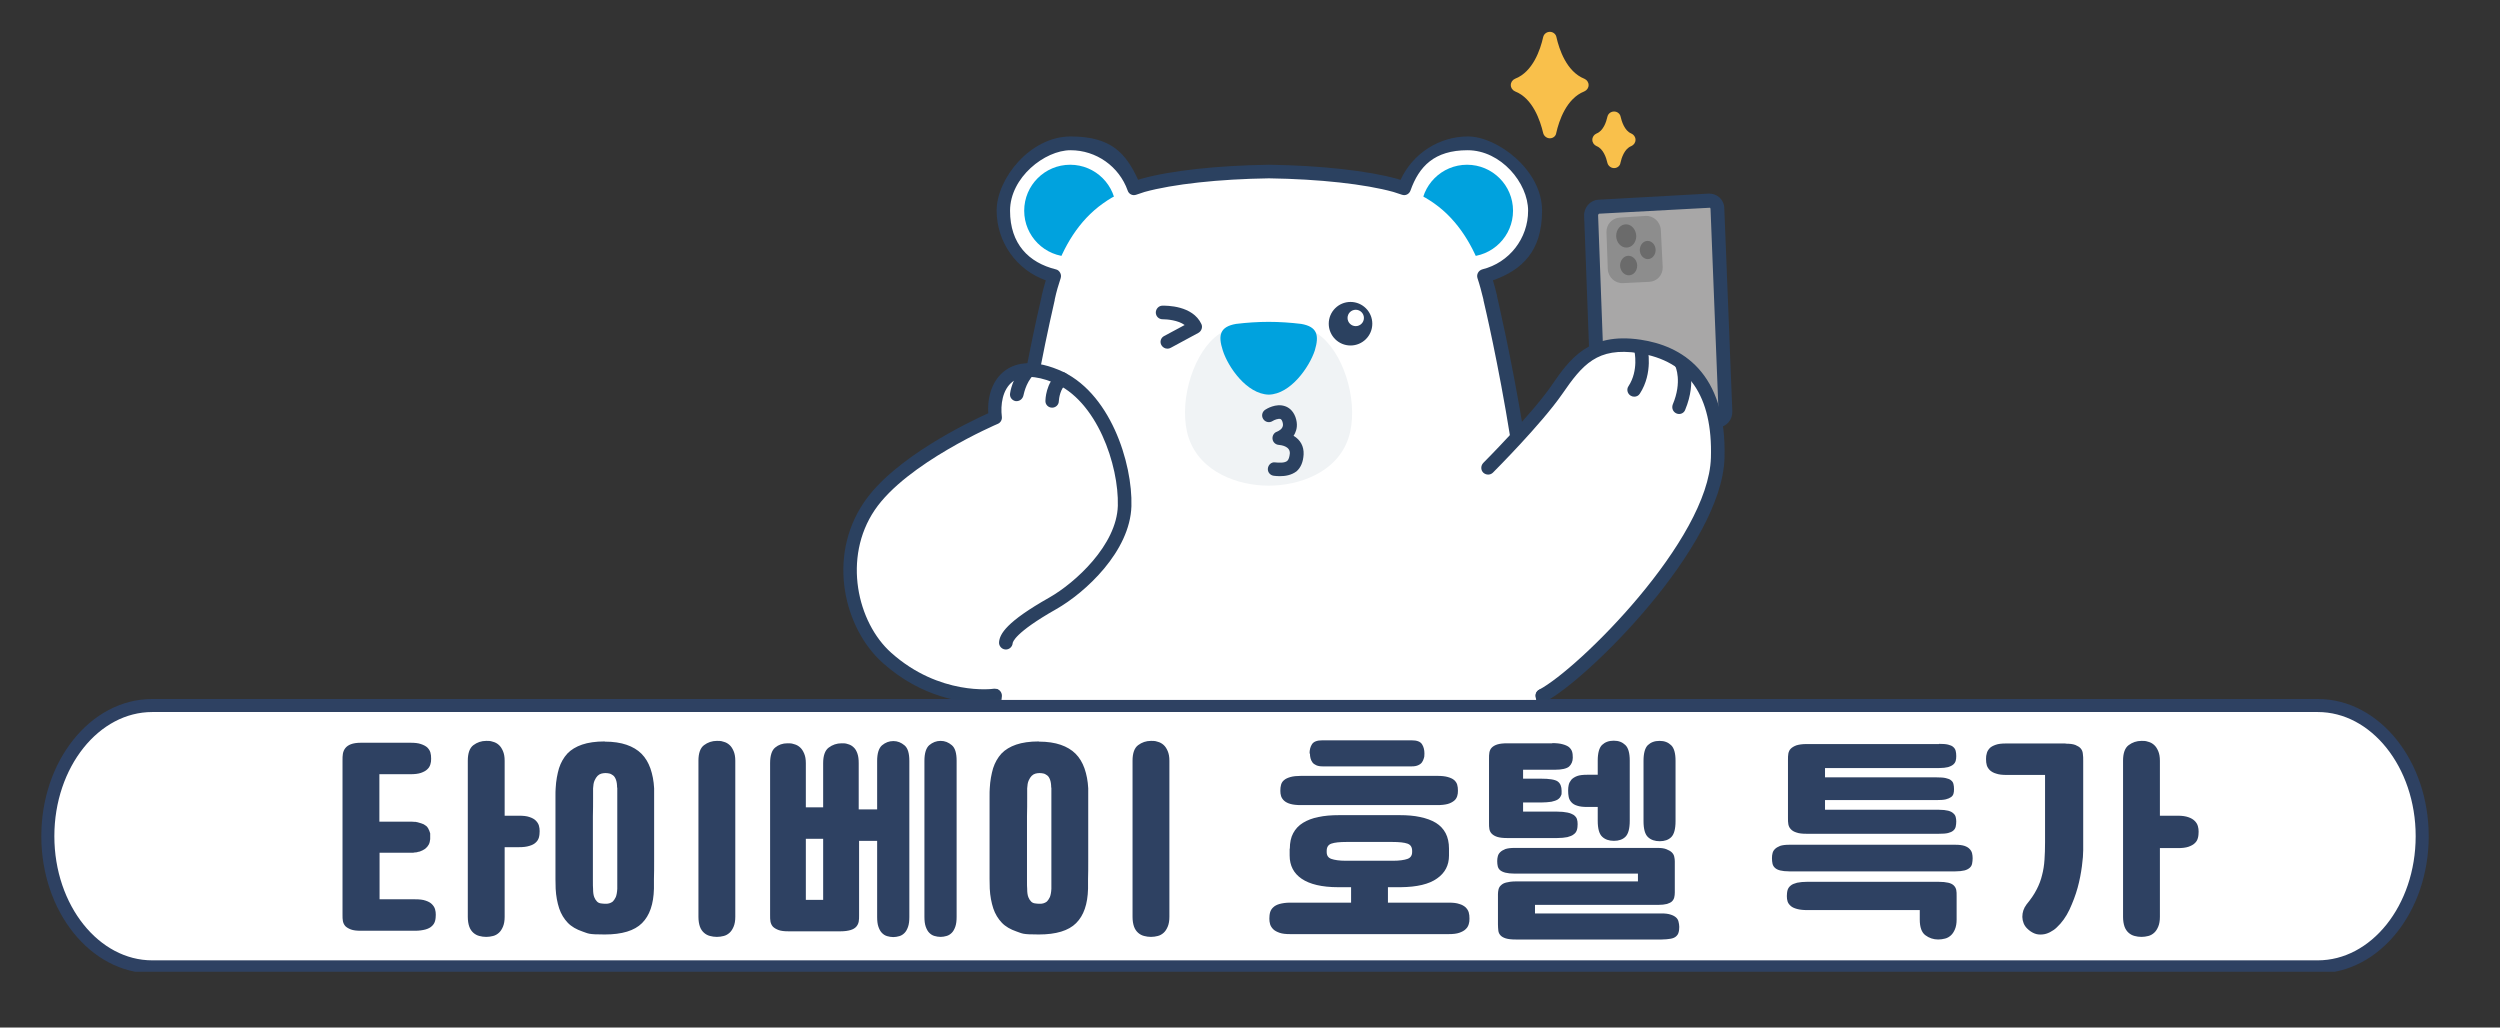 <?xml version="1.0" encoding="UTF-8" standalone="no"?><svg xmlns="http://www.w3.org/2000/svg" xmlns:xlink="http://www.w3.org/1999/xlink" height="552" id="_레이어_1" style="" version="1.1" viewBox="0 0 1343 552" width="1343">
  
  <rect x="0" y="0" width="1343" height="552" fill="#333333" stroke="none"/>
  
  <defs>
    <style>
      .st0 {
        fill: #2b4160;
      }

      .st1, .st2 {
        fill: #fff;
      }

      .st3 {
        fill: none;
      }

      .st4 {
        fill: #8d8d8d;
      }

      .st5 {
        fill: #a8a7a7;
      }

      .st6 {
        clip-path: url(#clippath-1);
      }

      .st7 {
        fill: #f0f3f5;
      }

      .st8 {
        fill: #00a2de;
      }

      .st9 {
        fill: #2e4162;
      }

      .st2 {
        stroke: #2e4162;
        stroke-miterlimit: 10;
        stroke-width: 7px;
      }

      .st10 {
        fill: #f9c04b;
      }

      .st11 {
        fill: #6b6b6b;
      }

      .st12 {
        clip-path: url(#clippath);
      }
    </style>
    <clipPath id="clippath">
      <rect class="st3" height="492.7" width="1434" x="-101" y="29.3"/>
    </clipPath>
    <clipPath id="clippath-1">
      <rect class="st3" height="382" width="989" x="164" y="-6"/>
    </clipPath>
  </defs>
  <g class="st12">
    <path class="st2" d="M1245.1,519.4H81.8c-30.9,0-56.1-31.4-56.1-70.2h0c0-38.7,25.1-70.2,56.1-70.2h1163.3c30.9,0,56.1,31.4,56.1,70.2h0c0,38.9-25.2,70.2-56.1,70.2h0Z"/>
  </g>
  <g class="st6">
    <g>
      <circle class="st1" cx="574.9" cy="113.2" r="36.2"/>
      <circle class="st1" cx="788.1" cy="113.2" r="36.2"/>
      <circle class="st8" cx="574.9" cy="113.2" r="24.7"/>
      <circle class="st8" cx="788.1" cy="113.2" r="24.7"/>
      <path class="st1" d="M796.6,530.1c56.9-73.1,27-228.5,27-228.5h0c-.7-7-1.4-14-2.2-20.9-7.6-65.3-21.1-120.7-21.1-120.7h0c-1-4.2-2.2-8.4-3.6-12.6-5-14.8-13.2-28.9-26.2-38.1-6.4-4.5-11.5-6.7-21.2-9.8-17.2-4.8-43.1-7.1-67.8-7.5-24.7.3-50.6,2.7-67.8,7.5-9.7,3.1-14.8,5.2-21.2,9.8-13,9.2-21.2,23.2-26.2,38.1-1.4,4.1-2.6,8.3-3.6,12.6h0s-16.4,67.7-23.3,141.6h0s-30,155.4,27,228.5h0l-.8,38.6s-13.3,21.6,10.3,30.1c16.7,6.3,88.8,7.6,100.6,0,0,0,3.4-1.6,4.9-10,1.5,8.4,4.9,10,4.9,10,11.9,7.6,83.9,6.3,100.6,0,23.6-8.5,10.3-30.1,10.3-30.1l-.6-38.6h0Z"/>
      <g>
        <path class="st5" d="M857.5,193.6l-2.9-77.9c0-2.5,1.7-4.7,4-4.8l59.5-3.3c2.3,0,4.3,1.9,4.4,4.4l4.3,108.9c0,2.5-1.6,4.6-3.9,4.8l-5,.4"/>
        <path class="st0" d="M918,229.9c-1.9,0-3.6-1.5-3.7-3.4-.2-2.1,1.4-3.9,3.4-4l5-.4s.5-.4.5-.9l-4.3-108.9c0-.5-.2-.7-.3-.7l-59.6,3.2s-.5.3-.5.9l2.9,77.9c0,2.1-1.5,3.8-3.6,3.9-2.1.1-3.8-1.5-3.9-3.6l-2.9-77.9c-.2-4.5,3.2-8.4,7.5-8.7l59.5-3.3c2.1,0,4,.6,5.6,2,1.7,1.5,2.7,3.7,2.7,6l4.3,108.9c.2,4.5-3,8.3-7.3,8.7l-5,.4h-.3Z"/>
        <g>
          <path class="st4" d="M886,151.4l-14.2.7c-4.2.2-7.9-3.2-8.1-7.5l-.7-19.7c-.2-4.2,2.9-7.7,7-8l13.9-.9c4.3-.3,8,3.1,8.3,7.5l1,19.9c.2,4.3-3,7.8-7.2,8Z"/>
          <path class="st11" d="M879,126.8c0,3.4-2.3,6.2-5.3,6.2s-5.4-2.8-5.5-6.2c0-3.5,2.3-6.3,5.3-6.3s5.4,2.9,5.5,6.3Z"/>
          <path class="st11" d="M879.5,142.7c0,2.9-2,5.2-4.5,5.2s-4.6-2.3-4.7-5.2c0-2.9,2-5.3,4.5-5.3s4.7,2.4,4.7,5.3Z"/>
          <path class="st11" d="M889.4,134.3c0,2.7-1.9,4.9-4.2,4.9s-4.3-2.2-4.3-4.9,1.9-4.9,4.2-4.9,4.3,2.2,4.3,4.9Z"/>
        </g>
      </g>
      <g>
        <path class="st0" d="M618.3,607.1c-1.6,0-3-1-3.5-2.6-.7-2.2-1-4.5-1-6.8,0-4.8,1.4-9.5,4.1-13.1,1.2-1.6,3.5-2,5.1-.8s2,3.4.8,5.1c-1.7,2.4-2.7,5.6-2.7,8.9s.2,3.2.7,4.7c.6,1.9-.5,4-2.4,4.5h-1.1,0Z"/>
        <path class="st0" d="M584.8,604.7c-1.6,0-3-1-3.5-2.6-.7-2.2-1-4.5-1-6.8,0-4.8,1.4-9.5,4.1-13.1,1.2-1.6,3.4-2,5.1-.8,1.6,1.2,2,3.4.8,5.1-1.7,2.4-2.7,5.6-2.7,8.9s.2,3.2.7,4.7c.6,1.9-.5,4-2.4,4.5h-1.1,0Z"/>
      </g>
      <g>
        <path class="st0" d="M744.7,607.1c-.3,0-.7,0-1.1-.2-1.9-.6-3-2.6-2.4-4.5.5-1.5.7-3.1.7-4.7,0-3.3-1-6.5-2.7-8.9-1.2-1.6-.8-3.9.8-5.1,1.6-1.2,3.9-.8,5.1.8,2.6,3.7,4.1,8.3,4.1,13.1s-.3,4.6-1,6.8c-.5,1.7-2,2.7-3.5,2.7h0Z"/>
        <path class="st0" d="M778.2,604.7c-.3,0-.7,0-1-.2-1.9-.6-3-2.6-2.4-4.5.5-1.5.7-3.1.7-4.7,0-3.3-1-6.5-2.7-8.9-1.2-1.6-.8-3.9.8-5.1,1.6-1.2,3.9-.8,5.1.8,2.6,3.7,4.1,8.3,4.1,13.1s-.3,4.6-1,6.8c-.6,1.7-2,2.7-3.6,2.7h0Z"/>
        <path class="st0" d="M681.5,592.5c-2,0-3.6-1.6-3.6-3.6v-54.7c0-2,1.6-3.6,3.6-3.6s3.6,1.6,3.6,3.6v54.7c0,2-1.6,3.6-3.6,3.6Z"/>
      </g>
      <path class="st0" d="M551.3,508.5c-1.4,0-2.7-.8-3.3-2.1-4.4-9.5-9.5-25.6-9.7-26.3-14.3-51.4-7.7-104.7-7.4-106.9.3-2,2.1-3.4,4.1-3.2,2,.3,3.4,2.1,3.2,4.1,0,.5-6.7,54.1,7.2,104,0,0,5.1,16.3,9.3,25.3.8,1.8,0,4-1.8,4.8-.5.2-1.1.3-1.6.3h0Z"/>
      <path class="st0" d="M811.7,508.5c-.5,0-1-.1-1.5-.3-1.8-.8-2.6-3-1.8-4.8,4.2-9.1,9.3-25.3,9.4-25.4,13.8-49.8,7.2-103.3,7.2-103.8-.3-2,1.2-3.8,3.2-4.1,2-.2,3.8,1.2,4.1,3.2.3,2.2,6.8,55.5-7.4,106.8-.3.8-5.4,16.9-9.8,26.4-.7,1.3-2.1,2-3.4,2h0Z"/>
      <g>
        <path class="st7" d="M724.4,235.3c-6.2,18.7-26.7,25.6-42.9,25.6h0c-16.1,0-36.6-7-42.9-25.6-5.7-17.1,1.2-42.9,13.9-54,8-7,18.9-7.2,28.5-7.2h.9c9.6,0,20.5.2,28.5,7.2,12.7,11.1,19.6,36.9,14,54h0Z"/>
        <path class="st8" d="M699,174c-5.8-.7-11.7-1.1-17.5-1.1s-11.7.4-17.5,1.1c-8.6,1.5-9.8,6-7.1,14.3,2.8,8.8,12.8,23.4,24.7,23.7,11.8-.3,21.8-14.9,24.7-23.7,2.5-8.3,1.3-12.8-7.3-14.3h0Z"/>
        <path class="st0" d="M627.1,187.3c-1.3,0-2.5-.7-3.2-1.9-1-1.8-.3-4,1.5-4.9l11-5.9c-3.5-2.6-9.5-3.1-11.9-3.1h0c-2,0-3.6-1.6-3.6-3.6s1.6-3.7,3.6-3.7,16.2-.2,20.9,9.9c.8,1.7,0,3.8-1.6,4.7l-14.8,8c-.7.4-1.2.5-1.8.5h-.1Z"/>
        <g>
          <circle class="st0" cx="725.5" cy="173.9" r="11.7"/>
          <circle class="st1" cx="728.3" cy="170.8" r="4.4"/>
        </g>
        <path class="st0" d="M687.6,255.8c-1.2,0-2.3-.1-3.2-.2-2-.2-3.5-1.9-3.3-3.9s1.9-3.6,3.9-3.3c2,.2,5.1.4,6.5-.8.8-.7,1.2-2.1,1.4-4,.2-4-4.9-4.5-5.9-4.6-1.7-.1-3.2-1.4-3.4-3.2-.2-1.7.8-3.4,2.4-3.9h0s1.3-.5,2.3-1.5c.7-.8,1.3-1.8.6-3.9-.4-1.2-.9-1.3-1-1.4-1.1-.4-3.4.5-4.3,1.1-1.7,1.1-3.9.6-5-1.1-1.1-1.7-.6-3.9,1.1-5,.6-.4,5.7-3.6,10.6-1.9,1.8.6,4.2,2.1,5.6,5.8,1.4,3.9.7,6.8-.2,8.7-.2.5-.5.9-.8,1.4,3.7,2.2,5.6,5.7,5.4,10-.2,4-1.5,7.1-3.8,9.1-2.8,2.1-6.1,2.6-8.9,2.6h0Z"/>
      </g>
      <path class="st0" d="M631.8,607.7c-17.9,0-36.3-1.2-47.1-3-.3,0-.7,0-1-.2-3.8-.7-6.8-1.4-9-2.2-8-2.9-13.1-7.5-15.3-13.7-3.1-8.8,1.1-17.9,2.6-20.8l.7-36.4c-6.9-9.1-12.9-19.9-17.8-32-.7-1.9.2-4,2-4.7,1.9-.7,4,.2,4.7,2,4.8,12,10.7,22.5,17.5,31.3.5.7.8,1.5.8,2.3l-.8,38.6c0,.7-.2,1.3-.5,1.8,0,0-5,8.4-2.5,15.5,1.4,4,5.1,7.1,10.9,9.2,1.9.7,4.6,1.4,8.1,2h0c25.4,4.3,80.2,4.1,89.2-1.6.2,0,0,0,.2-.2.4-.4,2.1-2.2,3-7.4.3-1.7,1.8-3,3.6-3s3.3,1.3,3.6,3c.9,5.2,2.6,7,3,7.4l.2.2c9,5.8,63.9,6,89.2,1.6h0c3.5-.6,6.2-1.3,8.1-2,5.9-2.1,9.6-5.2,11-9.2,2.5-7.2-2.4-15.4-2.5-15.5-.3-.6-.5-1.2-.5-1.8l-.8-38.6c0-.8.3-1.7.8-2.3,6.8-8.8,12.7-19.3,17.6-31.3.7-1.9,2.9-2.8,4.7-2,1.9.7,2.8,2.9,2,4.7-4.9,12.2-10.9,23-17.8,32l.7,36.4c1.5,2.9,5.7,12,2.6,20.8-2.2,6.2-7.3,10.8-15.4,13.7-2.1.8-5,1.5-8.8,2.2-.4.2-.9.2-1.3.2-23.2,3.8-81.2,5-93.6-2.7-.6-.4-1.8-1.2-3-3-1.2,1.8-2.4,2.6-3,3-6.3,4.1-25.9,5.7-46.3,5.7h.2ZM688,595.6h0ZM675,595.6h0Z"/>
      <path class="st0" d="M815,238.6c-1.8,0-3.3-1.3-3.6-3.1-6.5-40.5-13.7-70.9-14.5-74.3v-.3c-1-4.1-2-7.9-3.2-11.5-.3-1-.2-2,.3-2.9s1.3-1.5,2.3-1.8c14.5-3.6,24.6-16.6,24.6-31.5s-14.6-32.5-32.5-32.5-26.1,8.7-30.7,21.7c-.7,1.9-2.7,2.9-4.6,2.2-1.4-.5-2.9-1-4.6-1.5-15.2-4.2-39.6-6.9-66.8-7.3-27.1.4-51.5,3.1-66.8,7.3-1.6.5-3.1,1-4.5,1.5-1.9.7-4-.3-4.6-2.2-4.6-13-16.9-21.7-30.7-21.7s-32.5,14.6-32.5,32.5,10.1,27.9,24.6,31.5c1,.2,1.8.9,2.3,1.8.5.9.6,1.9.3,2.9-1.2,3.6-2.3,7.3-3.2,11.5v.3c-.5,2.3-3.9,16.7-8,37.9-.4,2-2.3,3.3-4.3,2.9-2-.4-3.3-2.3-2.9-4.3,4.5-23.3,8.2-38.4,8.2-38.6v-.3c.7-2.9,1.4-5.6,2.2-8.2-15.7-5.6-26.4-20.5-26.4-37.5s17.9-39.8,39.8-39.8,29.7,9.2,36.2,23.3c.5-.2,1-.3,1.5-.5,16-4.5,41.1-7.2,68.9-7.6,27.9.4,52.9,3.2,68.9,7.6.6.2,1.1.4,1.7.5,6.4-14,20.6-23.3,36.2-23.3s39.8,17.9,39.8,39.8-10.7,31.9-26.4,37.5c.8,2.6,1.5,5.3,2.2,8.2v.3c0,.3,7.7,32.1,14.7,75.2.3,2-1,3.9-3,4.2-.6.1-.8.1-.9.1Z"/>
      <g>
        <g>
          <path class="st1" d="M799.5,251.2s25.8-25.8,36.8-41.7,20-27.2,44.6-23.5c24.7,3.7,43.1,20,41.9,59.9-1.4,46.2-72.3,116.2-94.3,127.7"/>
          <path class="st0" d="M828.5,377.3c-1.3,0-2.6-.7-3.2-1.9-.9-1.8-.3-4,1.5-4.9,21.1-11.1,91-80.3,92.3-124.6,1-33.2-12.1-52.1-38.8-56.2-22.3-3.4-30.2,6.2-41.1,22-11,15.9-36.1,41.1-37.2,42.2-1.4,1.4-3.7,1.4-5.2,0-1.4-1.4-1.4-3.7,0-5.2.3-.3,25.7-25.8,36.4-41.2,9.9-14.4,20.2-29.2,48.2-25,21.3,3.2,46.4,16.9,45,63.6-1.4,47.6-73.5,118.9-96.2,130.8-.5.3-1.1.4-1.7.4h0Z"/>
        </g>
        <path class="st0" d="M877.9,213.1c-.7,0-1.4-.2-2-.6-1.7-1.1-2.2-3.4-1.1-5,5.6-8.5,3.2-18.8,3.2-18.9-.5-2,.7-3.9,2.7-4.4s3.9.7,4.4,2.7c0,.5,3.1,13.4-4.2,24.6-.7,1.1-1.8,1.6-3,1.6h0Z"/>
        <path class="st0" d="M902,222.4c-.5,0-.9-.1-1.4-.3-1.9-.8-2.7-2.9-2-4.8,5.2-12.3,1.5-20.4,1.3-20.7-.9-1.8,0-4,1.7-4.9s4-.1,4.8,1.6c.2.4,5.4,11.2-1.1,26.8-.5,1.4-1.8,2.3-3.3,2.3h0Z"/>
      </g>
      <g>
        <g>
          <path class="st1" d="M540.5,345.2c.5-4.8,9.2-12,25.2-21.1s38-30.5,38.6-52.4-10.9-59.2-37-69.8-34.4,6.9-32.4,22.3c0,0-49.7,21.1-67.7,47.6-18,26.6-11,63.1,9.5,81.5,27.7,24.8,57.8,20.2,57.8,20.2"/>
          <path class="st0" d="M528.4,377.6c-10.8,0-33.1-2.6-54.2-21.5-20.5-18.3-30.2-56.5-10.1-86.2,16.2-24,56.4-43.2,66.8-47.9-.6-9.6,2.6-18,8.7-22.7,4.8-3.7,13.8-6.9,28.9-.7,27.9,11.3,40,50.4,39.3,73.3-.7,24.2-24.6,46.4-40.5,55.4-22.2,12.6-23.3,17.7-23.3,18.3-.2,2-2,3.5-4,3.3s-3.5-2-3.3-4c.4-4.3,3.8-10.8,27-23.9,13.9-7.9,36.2-28.2,36.8-49.3.6-21.7-11.2-56.8-34.8-66.3-9.5-3.8-17-3.9-21.8-.3-5.4,4.2-6.5,12.4-5.7,18.8.2,1.6-.7,3.2-2.2,3.8-.5.2-49,21-66.1,46.3-17.3,25.6-9.4,60.4,8.9,76.7,26,23.2,54.6,19.4,54.9,19.3,2-.3,3.8,1.1,4.1,3.1s-1.1,3.8-3.1,4.1c0,0-2.5.4-6.3.4h0Z"/>
        </g>
        <path class="st0" d="M546.2,215.5h-.5c-2-.3-3.4-2.1-3.1-4.1,0-.4,1.3-8.9,7.4-15.1,1.4-1.4,3.7-1.5,5.2-.1s1.5,3.7,0,5.2c-4.4,4.5-5.3,11-5.4,11-.4,1.8-1.9,3.1-3.7,3.1h0Z"/>
        <path class="st0" d="M565.2,219h0c-2.1,0-3.7-1.7-3.6-3.7,0-.4.2-9.8,6.7-14.7,1.6-1.2,3.9-.9,5.1.7,1.2,1.6.9,3.9-.7,5.1-3.1,2.3-3.8,7.5-3.9,9.1,0,1.9-1.6,3.5-3.6,3.5h0Z"/>
      </g>
      <g>
        <g>
          <path class="st10" d="M849.9,45.6c-11,4.3-15.5,17-17.3,25-1.8-8-6.4-20.7-17.3-25,11-4.3,15.5-17,17.4-25,1.8,8.1,6.3,20.7,17.2,25h0Z"/>
          <path class="st10" d="M832.6,74.3c-1.7,0-3.2-1.2-3.6-2.8-1.6-6.8-5.6-18.7-15.1-22.4-1.4-.6-2.3-1.9-2.3-3.4s.9-2.8,2.3-3.4c9.6-3.7,13.6-15.7,15.1-22.4.4-1.7,1.9-2.8,3.6-2.8h0c1.7,0,3.2,1.2,3.5,2.8,1.5,6.7,5.5,18.6,15,22.4,1.4.6,2.3,1.9,2.3,3.4s-.9,2.8-2.3,3.4c-9.6,3.8-13.6,15.7-15.1,22.4-.2,1.6-1.7,2.8-3.4,2.8h0ZM822.6,45.7c4.5,3.5,7.7,8.3,9.9,13.3,2.2-4.9,5.4-9.8,10-13.4-4.6-3.6-7.7-8.5-9.9-13.3-2.2,5.1-5.4,9.9-10,13.4Z"/>
        </g>
        <g>
          <path class="st10" d="M875.1,75.1c-5.1,2-7.2,7.8-8,11.6-.9-3.7-2.9-9.6-8-11.5,5.1-2,7.2-7.8,8-11.6.9,3.6,3,9.5,8,11.5Z"/>
          <path class="st10" d="M867.1,90.3c-1.7,0-3.2-1.2-3.6-2.8-.6-2.7-2.2-7.6-5.8-9-1.4-.6-2.3-1.9-2.3-3.4s.9-2.8,2.3-3.4c3.6-1.4,5.2-6.2,5.8-9,.4-1.7,1.9-2.8,3.6-2.8h0c1.7,0,3.2,1.2,3.5,2.8.5,2.2,2,7.5,5.7,9,1.4.6,2.3,1.9,2.3,3.4s-.9,2.8-2.3,3.4c-3.6,1.4-5.2,6.2-5.8,9-.2,1.6-1.7,2.8-3.4,2.8h0ZM865.4,75.1c.6.7,1.2,1.4,1.7,2.1.5-.8,1.1-1.5,1.7-2.1-.6-.6-1.2-1.3-1.7-2.1-.5.7-1,1.4-1.7,2.1Z"/>
        </g>
      </g>
      <path class="st0" d="M681.8,537.8c-13.2,0-26.5-2.5-34.7-7.5-1.7-1-2.3-3.3-1.2-5,1-1.7,3.3-2.3,5-1.2,14.1,8.5,48,8.5,61.3,0,1.7-1.1,4-.6,5,1.1,1.1,1.7.6,4-1.1,5-7.9,5.1-21.1,7.6-34.3,7.6h0Z"/>
    </g>
  </g>
  <g>
    <path class="st9" d="M203.8,441.4h17.4c.5,0,1,.1,1.5.1s.9,0,1.4.2c.2,0,.4,0,.5.1.7.2,1.2.3,1.7.5.4.2.9.3,1.3.5l.9.6c.7.4,1.2,1,1.6,1.7v.2c.3.3.4.7.6,1.2l.4,1.2v.7c0,.2,0,.3,0,.3,0,0,0,.1,0,.3v.7c0,.4,0,.8,0,1.1,0,.3-.1.7-.2,1.1,0,0,0,.4-.2.9-.2.5-.3.9-.5,1.1-.4.7-.9,1.3-1.5,1.8l-.5.4c-.4.2-.8.5-1.2.7-.4.2-.9.4-1.4.6-.5.2-.8.2-1,.2-.4.2-.8.3-1.3.3-.5,0-.9.1-1.4.2h-18v25h19.1c2.3,0,4.2.2,5.6.7,1.5.5,2.6,1.1,3.4,1.9.8.8,1.4,1.7,1.7,2.7.3,1,.4,2,.4,3s-.1,2.4-.4,3.4c-.3,1-.8,1.9-1.7,2.7-.8.8-2,1.4-3.4,1.8-1.5.4-3.4.7-5.6.7h-29.1c-2.3,0-4.1-.2-5.4-.7-1.3-.5-2.3-1.1-3-1.8-.7-.8-1.1-1.7-1.3-2.7-.2-1-.2-2.1-.2-3.4v-83c0-1.2,0-2.4.2-3.5.2-1.1.6-2.1,1.3-3,.7-.9,1.7-1.6,3-2.1,1.3-.5,3.1-.8,5.4-.8h26.6c2.3,0,4.2.2,5.6.7,1.5.5,2.6,1.1,3.4,1.8.8.8,1.4,1.7,1.7,2.7.3,1,.4,2.1.4,3.4s-.1,2-.4,3c-.3,1-.8,1.9-1.7,2.7-.8.8-2,1.4-3.4,1.9-1.5.5-3.4.7-5.6.7h-16.7v25.2ZM251.3,408.7c0-4.1,1-6.9,3-8.4,2-1.5,4.3-2.3,6.9-2.3s2.6.2,3.7.5c1.2.3,2.2.9,3.1,1.7.9.8,1.6,1.9,2.2,3.3.6,1.4.9,3.1.9,5.2v29.5h7.7c2.3,0,4.2.2,5.6.7,1.5.5,2.6,1.1,3.4,1.9.8.8,1.4,1.7,1.7,2.7.3,1,.4,2,.4,3s-.1,2.4-.4,3.4c-.3,1-.8,1.9-1.7,2.7-.8.8-2,1.4-3.4,1.8-1.5.5-3.4.7-5.6.7h-7.7v37.4c0,2.1-.3,3.9-.9,5.3-.6,1.4-1.3,2.5-2.2,3.3-.9.8-1.9,1.4-3.1,1.7-1.2.3-2.4.5-3.7.5s-2.6-.2-3.7-.5c-1.2-.3-2.3-.9-3.2-1.7-.9-.8-1.7-1.9-2.2-3.3-.5-1.4-.8-3.2-.8-5.3v-83.8Z"/>
    <path class="st9" d="M325,398.4c4.5,0,8.4.6,11.6,1.7,3.2,1.1,5.9,2.7,8,4.8,2.1,2.1,3.7,4.8,4.8,7.9,1.1,3.2,1.8,6.7,2,10.7,0,.7,0,2.5,0,5.2,0,2.7,0,6,0,9.8s0,7.8,0,12c0,4.3,0,8.3,0,12,0,3.8,0,7-.1,9.8,0,2.7,0,4.4,0,5.1-.2,8.3-2.3,14.4-6.4,18.5-4.1,4.1-10.8,6.1-20,6.1s-8.7-.5-12-1.6c-3.2-1.1-5.9-2.6-7.9-4.7-2-2.1-3.6-4.7-4.6-7.7-1-3.1-1.7-6.6-1.9-10.6,0-.7-.1-2.5-.1-5.2s0-6,0-9.8c0-3.8,0-7.8,0-12s0-8.3,0-12c0-3.8,0-7,0-9.7s0-4.4.1-5.2c.2-4.1.9-7.7,1.8-10.8,1-3.1,2.5-5.7,4.5-7.9,2-2.1,4.7-3.7,7.9-4.8,3.2-1.1,7.3-1.7,12.1-1.7ZM331.5,423.1c0-1.7-.2-3.1-.6-4.2-.4-1.1-.9-1.9-1.6-2.4-.7-.5-1.4-.9-2.1-1-.8-.2-1.5-.2-2.1-.2s-1.4.1-2.1.3c-.7.2-1.4.6-2,1.2-.6.6-1.1,1.4-1.6,2.5-.5,1.1-.7,2.5-.8,4.2,0,.7,0,2.5,0,5.3,0,2.8,0,6.1-.1,9.8,0,3.8,0,7.8,0,12s0,8.3,0,12c0,3.8,0,7,0,9.8s0,4.4.1,5.1c0,1.9.2,3.3.6,4.4.4,1,.9,1.8,1.5,2.4.6.6,1.3.9,2.1,1,.8.1,1.5.2,2.3.2s1.4,0,2.1-.2,1.4-.5,2-1c.6-.6,1.1-1.4,1.6-2.4.4-1,.7-2.5.8-4.4,0-.7,0-2.5,0-5.3,0-2.8,0-6.1,0-9.9v-24.2c0-3.8,0-7.1,0-9.8,0-2.7,0-4.5,0-5.2ZM375.2,408.7c0-4.1,1-6.9,3-8.4,2-1.5,4.3-2.3,6.9-2.3s2.6.2,3.7.5c1.2.3,2.2.9,3.1,1.7.9.8,1.6,1.9,2.2,3.3.6,1.4.9,3.1.9,5.2v83.8c0,2.1-.3,3.9-.9,5.3-.6,1.4-1.3,2.5-2.2,3.3-.9.8-1.9,1.4-3.1,1.7-1.2.3-2.4.5-3.7.5s-2.6-.2-3.7-.5c-1.2-.3-2.3-.9-3.2-1.7-.9-.8-1.7-1.9-2.2-3.3-.5-1.4-.8-3.2-.8-5.3v-83.8Z"/>
    <path class="st9" d="M471.4,451.7h-9.9v40c0,1.2,0,2.4-.2,3.4-.2,1-.6,1.9-1.3,2.7-.7.8-1.7,1.4-3,1.8-1.3.4-3.1.7-5.4.7h-28c-2.3,0-4.1-.2-5.4-.7-1.3-.5-2.3-1.1-3-1.8-.7-.8-1.1-1.7-1.3-2.7-.2-1-.2-2.1-.2-3.4v-81.7c0-4.1.9-6.9,2.7-8.4,1.8-1.5,4-2.3,6.6-2.3s2.6.2,3.7.5c1.2.3,2.2.9,3.1,1.7.9.8,1.6,1.9,2.2,3.3.6,1.4.9,3.1.9,5.2v23.7h9.3v-23.7c0-4.1,1-6.9,3-8.4,2-1.5,4.3-2.3,6.9-2.3s2.5.2,3.6.5c1.1.3,2.1.9,2.9,1.7.9.8,1.5,1.9,2,3.3.5,1.4.7,3.1.7,5.2v24.8h9.9v-26c0-4.1.9-6.9,2.6-8.4,1.8-1.5,3.8-2.3,6.1-2.3s4.2.8,6,2.3c1.8,1.5,2.6,4.3,2.6,8.4v83.8c0,2.1-.2,3.9-.7,5.3-.5,1.4-1.1,2.5-1.9,3.3-.8.8-1.7,1.4-2.8,1.7-1.1.3-2.1.5-3.2.5s-2.3-.2-3.3-.5c-1.1-.3-2-.9-2.8-1.7-.8-.8-1.4-1.9-1.9-3.3-.5-1.4-.7-3.2-.7-5.3v-40.9ZM442.2,483.4v-32.8h-9.3v32.8h9.3ZM496.6,408.7c0-4.1.9-6.9,2.6-8.4,1.8-1.5,3.8-2.3,6.1-2.3s4.2.8,6,2.3c1.8,1.5,2.6,4.3,2.6,8.4v83.8c0,2.1-.2,3.9-.7,5.3-.5,1.4-1.1,2.5-1.9,3.3-.8.8-1.7,1.4-2.8,1.7-1.1.3-2.1.5-3.2.5s-2.3-.2-3.3-.5c-1.1-.3-2-.9-2.8-1.7-.8-.8-1.4-1.9-1.9-3.3-.5-1.4-.7-3.2-.7-5.3v-83.8Z"/>
    <path class="st9" d="M558.2,398.4c4.5,0,8.4.6,11.6,1.7,3.2,1.1,5.9,2.7,8,4.8,2.1,2.1,3.7,4.8,4.8,7.9,1.1,3.2,1.8,6.7,2,10.7,0,.7,0,2.5,0,5.2,0,2.7,0,6,0,9.8s0,7.8,0,12c0,4.3,0,8.3,0,12,0,3.8,0,7-.1,9.8,0,2.7,0,4.4,0,5.1-.2,8.3-2.3,14.4-6.4,18.5-4.1,4.1-10.8,6.1-20,6.1s-8.7-.5-12-1.6c-3.2-1.1-5.9-2.6-7.9-4.7-2-2.1-3.6-4.7-4.6-7.7-1-3.1-1.7-6.6-1.9-10.6,0-.7-.1-2.5-.1-5.2s0-6,0-9.8c0-3.8,0-7.8,0-12s0-8.3,0-12c0-3.8,0-7,0-9.7s0-4.4.1-5.2c.2-4.1.9-7.7,1.8-10.8,1-3.1,2.5-5.7,4.5-7.9,2-2.1,4.7-3.7,7.9-4.8,3.2-1.1,7.3-1.7,12.1-1.7ZM564.7,423.1c0-1.7-.2-3.1-.6-4.2-.4-1.1-.9-1.9-1.6-2.4-.7-.5-1.4-.9-2.1-1-.8-.2-1.5-.2-2.1-.2s-1.4.1-2.1.3c-.7.2-1.4.6-2,1.2-.6.6-1.1,1.4-1.6,2.5-.5,1.1-.7,2.5-.8,4.2,0,.7,0,2.5,0,5.3,0,2.8,0,6.1-.1,9.8,0,3.8,0,7.8,0,12s0,8.3,0,12c0,3.8,0,7,0,9.8s0,4.4.1,5.1c0,1.9.2,3.3.6,4.4.4,1,.9,1.8,1.5,2.4.6.6,1.3.9,2.1,1,.8.1,1.5.2,2.3.2s1.4,0,2.1-.2,1.4-.5,2-1c.6-.6,1.1-1.4,1.6-2.4.4-1,.7-2.5.8-4.4,0-.7,0-2.5,0-5.3,0-2.8,0-6.1,0-9.9v-24.2c0-3.8,0-7.1,0-9.8,0-2.7,0-4.5,0-5.2ZM608.4,408.7c0-4.1,1-6.9,3-8.4,2-1.5,4.3-2.3,6.9-2.3s2.6.2,3.7.5c1.2.3,2.2.9,3.1,1.7.9.8,1.6,1.9,2.2,3.3.6,1.4.9,3.1.9,5.2v83.8c0,2.1-.3,3.9-.9,5.3-.6,1.4-1.3,2.5-2.2,3.3-.9.8-1.9,1.4-3.1,1.7-1.2.3-2.4.5-3.7.5s-2.6-.2-3.7-.5c-1.2-.3-2.3-.9-3.2-1.7-.9-.8-1.7-1.9-2.2-3.3-.5-1.4-.8-3.2-.8-5.3v-83.8Z"/>
    <path class="st9" d="M692.9,455.9c0-3.3.6-6.1,1.8-8.3,1.2-2.3,3-4.2,5.3-5.6,2.3-1.4,5.1-2.5,8.3-3.1,3.2-.7,6.9-1,11-1h32.7c4,0,7.7.3,10.9,1,3.3.7,6.1,1.7,8.4,3.1,2.3,1.4,4.1,3.3,5.3,5.6,1.2,2.3,1.8,5.1,1.8,8.3v3.7c0,5.2-2.1,9.3-6.4,12.3-4.3,3.1-10.8,4.6-19.5,4.7h-6.9v8.3h32.7c2.3,0,4.2.2,5.6.7,1.5.4,2.6,1.1,3.4,1.8.8.8,1.4,1.7,1.7,2.7.3,1,.4,2.1.4,3.4s-.1,2-.4,3c-.3,1-.8,1.9-1.7,2.7-.8.8-2,1.4-3.4,1.9s-3.4.7-5.6.7h-85.3c-2.3,0-4.2-.2-5.6-.7s-2.6-1.1-3.4-1.9c-.8-.8-1.4-1.7-1.7-2.7-.3-1-.4-2-.4-3s.1-2.4.4-3.4c.3-1,.8-1.9,1.7-2.7.8-.8,2-1.4,3.4-1.8,1.5-.4,3.4-.7,5.6-.7h32.8v-8.3h-7c-8.7,0-15.2-1.6-19.5-4.5s-6.5-7.1-6.5-12.5v-3.7ZM687.8,424.8c0-1.2.1-2.3.4-3.3.3-1,.8-1.8,1.7-2.5.8-.7,2-1.2,3.4-1.6s3.4-.6,5.6-.6h73.2c2.3,0,4.2.2,5.6.6s2.6.9,3.4,1.6c.8.7,1.4,1.5,1.7,2.5.3,1,.4,2.1.4,3.3s-.1,1.9-.4,2.9c-.3.9-.8,1.8-1.7,2.5s-2,1.3-3.4,1.7c-1.5.4-3.4.6-5.6.6h-73.2c-2.3,0-4.2-.2-5.6-.6-1.5-.4-2.6-1-3.4-1.7-.8-.7-1.4-1.6-1.7-2.5-.3-.9-.4-1.9-.4-2.9ZM703.5,404.8c0-2,.4-3.6,1.3-5,.9-1.4,2.7-2.1,5.6-2.1h47.9c2.9,0,4.7.7,5.6,2.1.9,1.4,1.3,3.1,1.3,5s-.1,1.6-.3,2.5c-.2.8-.6,1.6-1,2.2-.5.7-1.2,1.2-2.1,1.6-.9.4-2,.6-3.4.6h-47.9c-1.4,0-2.5-.2-3.4-.6-.9-.4-1.6-.9-2.1-1.6-.5-.7-.8-1.4-1-2.2-.2-.8-.3-1.6-.3-2.5ZM712.7,457.7c0,1.9.8,3.1,2.5,3.7,1.7.6,4.3,1,7.8,1h25.3c3.5,0,6.1-.4,7.8-1,1.7-.6,2.5-1.9,2.5-3.7v-.6c0-2-.8-3.3-2.5-3.9-1.7-.6-4.4-.9-8.2-.9h-24.5c-3.8,0-6.5.3-8.2.9-1.7.6-2.5,1.9-2.5,3.9v.6Z"/>
    <path class="st9" d="M833.8,399.2c2.3,0,4.2.2,5.6.6,1.5.4,2.6.9,3.4,1.5.8.7,1.4,1.5,1.7,2.4.3.9.4,2,.4,3.3,0,2-.7,3.6-2,4.8-1.3,1.1-3.9,1.7-7.5,1.7h-17.2v4.8h9.6c4.6,0,7.6.5,9,1.5,1.4,1,2.1,2.7,2.1,5.1s-.1,1.9-.4,2.6c-.3.8-.8,1.4-1.7,2-.8.5-2,.9-3.4,1.2-1.5.2-3.4.4-5.6.4h-9.6v4.9h18.2c2.3,0,4.2.2,5.6.5,1.5.3,2.6.8,3.4,1.3.8.6,1.4,1.3,1.7,2.1.3.9.4,1.8.4,2.8s-.1,2.3-.4,3.2c-.3.9-.8,1.7-1.7,2.3-.8.7-2,1.1-3.4,1.5-1.5.3-3.4.5-5.6.5h-26.6c-2.3,0-4.1-.2-5.4-.6-1.3-.4-2.3-1-3-1.7-.7-.7-1.1-1.5-1.3-2.5-.2-1-.2-2.1-.2-3.3v-34.5c0-1.2,0-2.4.2-3.4.2-1,.6-1.9,1.3-2.6.7-.7,1.7-1.3,3-1.7,1.3-.4,3.1-.6,5.4-.6h24.1ZM824.6,485.8v4.9h68c2,0,3.6.2,4.8.6,1.3.4,2.2.9,2.9,1.5.7.6,1.2,1.4,1.4,2.3.2.9.4,1.8.4,2.8s-.1,2.2-.4,3.1c-.2.8-.7,1.5-1.4,2.1-.7.6-1.7,1-2.9,1.2-1.3.2-2.9.4-4.8.4h-78.3c-2.3,0-4.1-.2-5.4-.6-1.3-.4-2.3-1-2.9-1.7-.6-.7-1-1.5-1.1-2.5-.1-1-.2-2.1-.2-3.3v-16.3c0-.8.1-1.6.3-2.5.2-.8.6-1.6,1.3-2.2.7-.7,1.6-1.2,2.8-1.5s2.9-.6,4.9-.6h65.9v-4.2h-66.3c-2,0-3.7-.2-4.9-.5-1.2-.3-2.2-.8-2.8-1.3-.7-.6-1.1-1.3-1.3-2.1-.2-.8-.3-1.8-.3-2.8s.1-1.7.3-2.5c.2-.9.6-1.6,1.3-2.3.7-.7,1.6-1.2,2.8-1.7,1.2-.4,2.9-.6,4.9-.6h76.8c2,0,3.6.2,4.8.7,1.2.5,2.2,1,2.9,1.7.7.7,1.1,1.4,1.3,2.3.2.9.3,1.7.3,2.5v16.7c0,1-.1,1.9-.3,2.7-.2.8-.6,1.5-1.2,2.1-.6.6-1.5,1-2.7,1.4-1.2.3-2.8.5-4.7.5h-66.3ZM858.3,433.5h-5.6c-2.3,0-4.1-.2-5.5-.7-1.4-.4-2.4-1.1-3.1-1.9-.7-.8-1.2-1.7-1.4-2.8-.2-1-.3-2.1-.3-3.4s.1-2,.3-3c.2-1,.7-1.9,1.4-2.8.7-.8,1.8-1.5,3.1-2,1.3-.5,3.2-.7,5.5-.7h5.6v-7.6c0-4.1.8-6.9,2.3-8.4,1.6-1.5,3.6-2.3,6.3-2.3s4.6.8,6.2,2.3c1.6,1.5,2.4,4.3,2.4,8.4v32.3c0,4.3-.8,7.1-2.3,8.6-1.5,1.5-3.6,2.2-6.2,2.2s-4.7-.7-6.3-2.2c-1.6-1.5-2.4-4.3-2.4-8.6v-7.5ZM882.9,408.7c0-4.1.8-6.9,2.3-8.4,1.6-1.5,3.6-2.3,6.3-2.3s4.6.8,6.2,2.3c1.6,1.5,2.4,4.3,2.4,8.4v32.4c0,4.3-.8,7.1-2.3,8.6-1.5,1.5-3.6,2.2-6.2,2.2s-4.7-.7-6.3-2.2-2.4-4.3-2.4-8.6v-32.4Z"/>
    <path class="st9" d="M961.2,468.1c-2,0-3.7-.2-4.9-.5-1.2-.3-2.2-.8-2.8-1.4-.7-.6-1.1-1.4-1.3-2.2-.2-.9-.3-1.9-.3-3s.1-1.8.3-2.6c.2-.9.6-1.6,1.3-2.3.7-.7,1.6-1.2,2.8-1.7,1.2-.4,2.9-.6,4.9-.6h89.2c2,0,3.7.2,4.9.6,1.2.4,2.2,1,2.8,1.7.7.7,1.1,1.5,1.3,2.3.2.9.3,1.7.3,2.6s-.1,2.1-.3,3c-.2.9-.6,1.6-1.3,2.2-.7.6-1.6,1.1-2.8,1.4-1.2.3-2.9.5-4.9.5h-89.2ZM1031.3,488.9h-60.3c-2.3,0-4.2-.2-5.6-.6-1.5-.4-2.6-.9-3.4-1.6-.8-.7-1.4-1.5-1.7-2.4-.3-.9-.4-1.9-.4-2.9s.1-2.3.4-3.3c.3-.9.8-1.7,1.7-2.4.8-.7,2-1.1,3.4-1.5,1.5-.3,3.4-.5,5.6-.5h70.2c2.3,0,4.1.2,5.4.5,1.3.3,2.3.8,3,1.5.7.7,1.1,1.5,1.3,2.4.2.9.2,2,.2,3.3v12.6c0,2-.3,3.8-.9,5.2-.6,1.4-1.3,2.5-2.2,3.3-.9.8-1.9,1.4-3.1,1.7-1.2.3-2.4.5-3.7.5-2.6,0-4.9-.8-6.9-2.3-2-1.5-3-4.3-3-8.4v-5.2ZM1041.6,399.6c2,0,3.7.1,4.9.4,1.2.3,2.2.7,2.8,1.3.7.6,1.1,1.3,1.3,2.1.2.8.3,1.8.3,2.8s-.1,1.7-.3,2.5c-.2.7-.6,1.4-1.3,2-.7.6-1.6,1-2.8,1.4-1.2.3-2.9.5-4.9.5h-61.2v5h60c2,0,3.7.1,4.9.4s2.2.6,2.8,1.2c.7.5,1.1,1.2,1.3,2,.2.8.3,1.7.3,2.8s-.1,1.7-.3,2.4c-.2.7-.6,1.3-1.3,1.8-.7.5-1.6.9-2.8,1.2-1.2.3-2.9.4-4.9.4h-60v5.2h61.2c2,0,3.7.2,4.9.5,1.2.3,2.2.8,2.8,1.4.7.6,1.1,1.2,1.3,2,.2.8.3,1.6.3,2.4s-.1,2-.3,2.8c-.2.8-.6,1.5-1.3,2.1-.7.6-1.6,1-2.8,1.3-1.2.3-2.9.4-4.9.4h-71.2c-2.3,0-4.1-.2-5.4-.7-1.3-.4-2.3-1-3-1.8-.7-.7-1.1-1.6-1.3-2.6-.2-1-.2-2.1-.2-3.4v-31.2c0-1.2,0-2.4.2-3.4.2-1,.6-1.9,1.3-2.6.7-.7,1.7-1.3,3-1.8,1.3-.4,3.1-.7,5.4-.7h71.2Z"/>
    <path class="st9" d="M1109.7,399.5c2.2,0,3.9.2,5.2.7,1.2.5,2.2,1.1,2.8,1.8.7.8,1.1,1.7,1.2,2.9.2,1.1.2,2.5.2,3.9v47.9c0,2.1-.2,5-.7,8.7-.5,3.7-1.2,7.5-2.3,11.5-1.1,4-2.6,7.9-4.4,11.8-1.8,3.8-4.1,7-6.8,9.5-1.1,1.1-2.4,1.9-3.7,2.6-1.4.7-2.7,1.1-4.2,1.2-1.4.1-2.8,0-4.2-.6s-2.6-1.4-3.9-2.7c-1.6-1.6-2.4-3.7-2.5-6.1,0-2.5.7-4.7,2.3-6.8,2.3-2.8,4.1-5.4,5.4-8,1.3-2.5,2.3-5.1,2.9-7.7.7-2.6,1.1-5.3,1.3-8.2.2-2.8.3-6,.3-9.4v-36.2h-20.6c-2.3,0-4.2-.2-5.6-.7-1.5-.4-2.6-1.1-3.4-1.8-.8-.8-1.4-1.7-1.7-2.7-.3-1-.4-2.1-.4-3.4s.1-2,.4-3c.2-1,.8-1.9,1.5-2.7s1.9-1.4,3.3-1.9c1.4-.5,3.2-.7,5.5-.7h32ZM1140.5,408.7c0-4.1,1-6.9,3-8.4,2-1.5,4.3-2.3,6.9-2.3s2.6.2,3.7.5c1.2.3,2.2.9,3.1,1.7.9.8,1.6,1.9,2.2,3.3.6,1.4.9,3.1.9,5.2v29.5h9.7c2.3,0,4.2.3,5.6.8,1.5.5,2.6,1.2,3.4,2,.8.8,1.4,1.7,1.7,2.8.3,1,.4,2,.4,3s-.1,2.4-.4,3.4c-.3,1.1-.8,2-1.7,2.8-.8.8-2,1.4-3.4,1.9-1.5.5-3.4.7-5.6.7h-9.7v36.9c0,2.1-.3,3.9-.9,5.3-.6,1.4-1.3,2.5-2.2,3.3-.9.8-1.9,1.4-3.1,1.7-1.2.3-2.4.5-3.7.5s-2.6-.2-3.7-.5c-1.2-.3-2.3-.9-3.2-1.7-.9-.8-1.7-1.9-2.2-3.3-.5-1.4-.8-3.2-.8-5.3v-83.8Z"/>
  </g>
</svg>